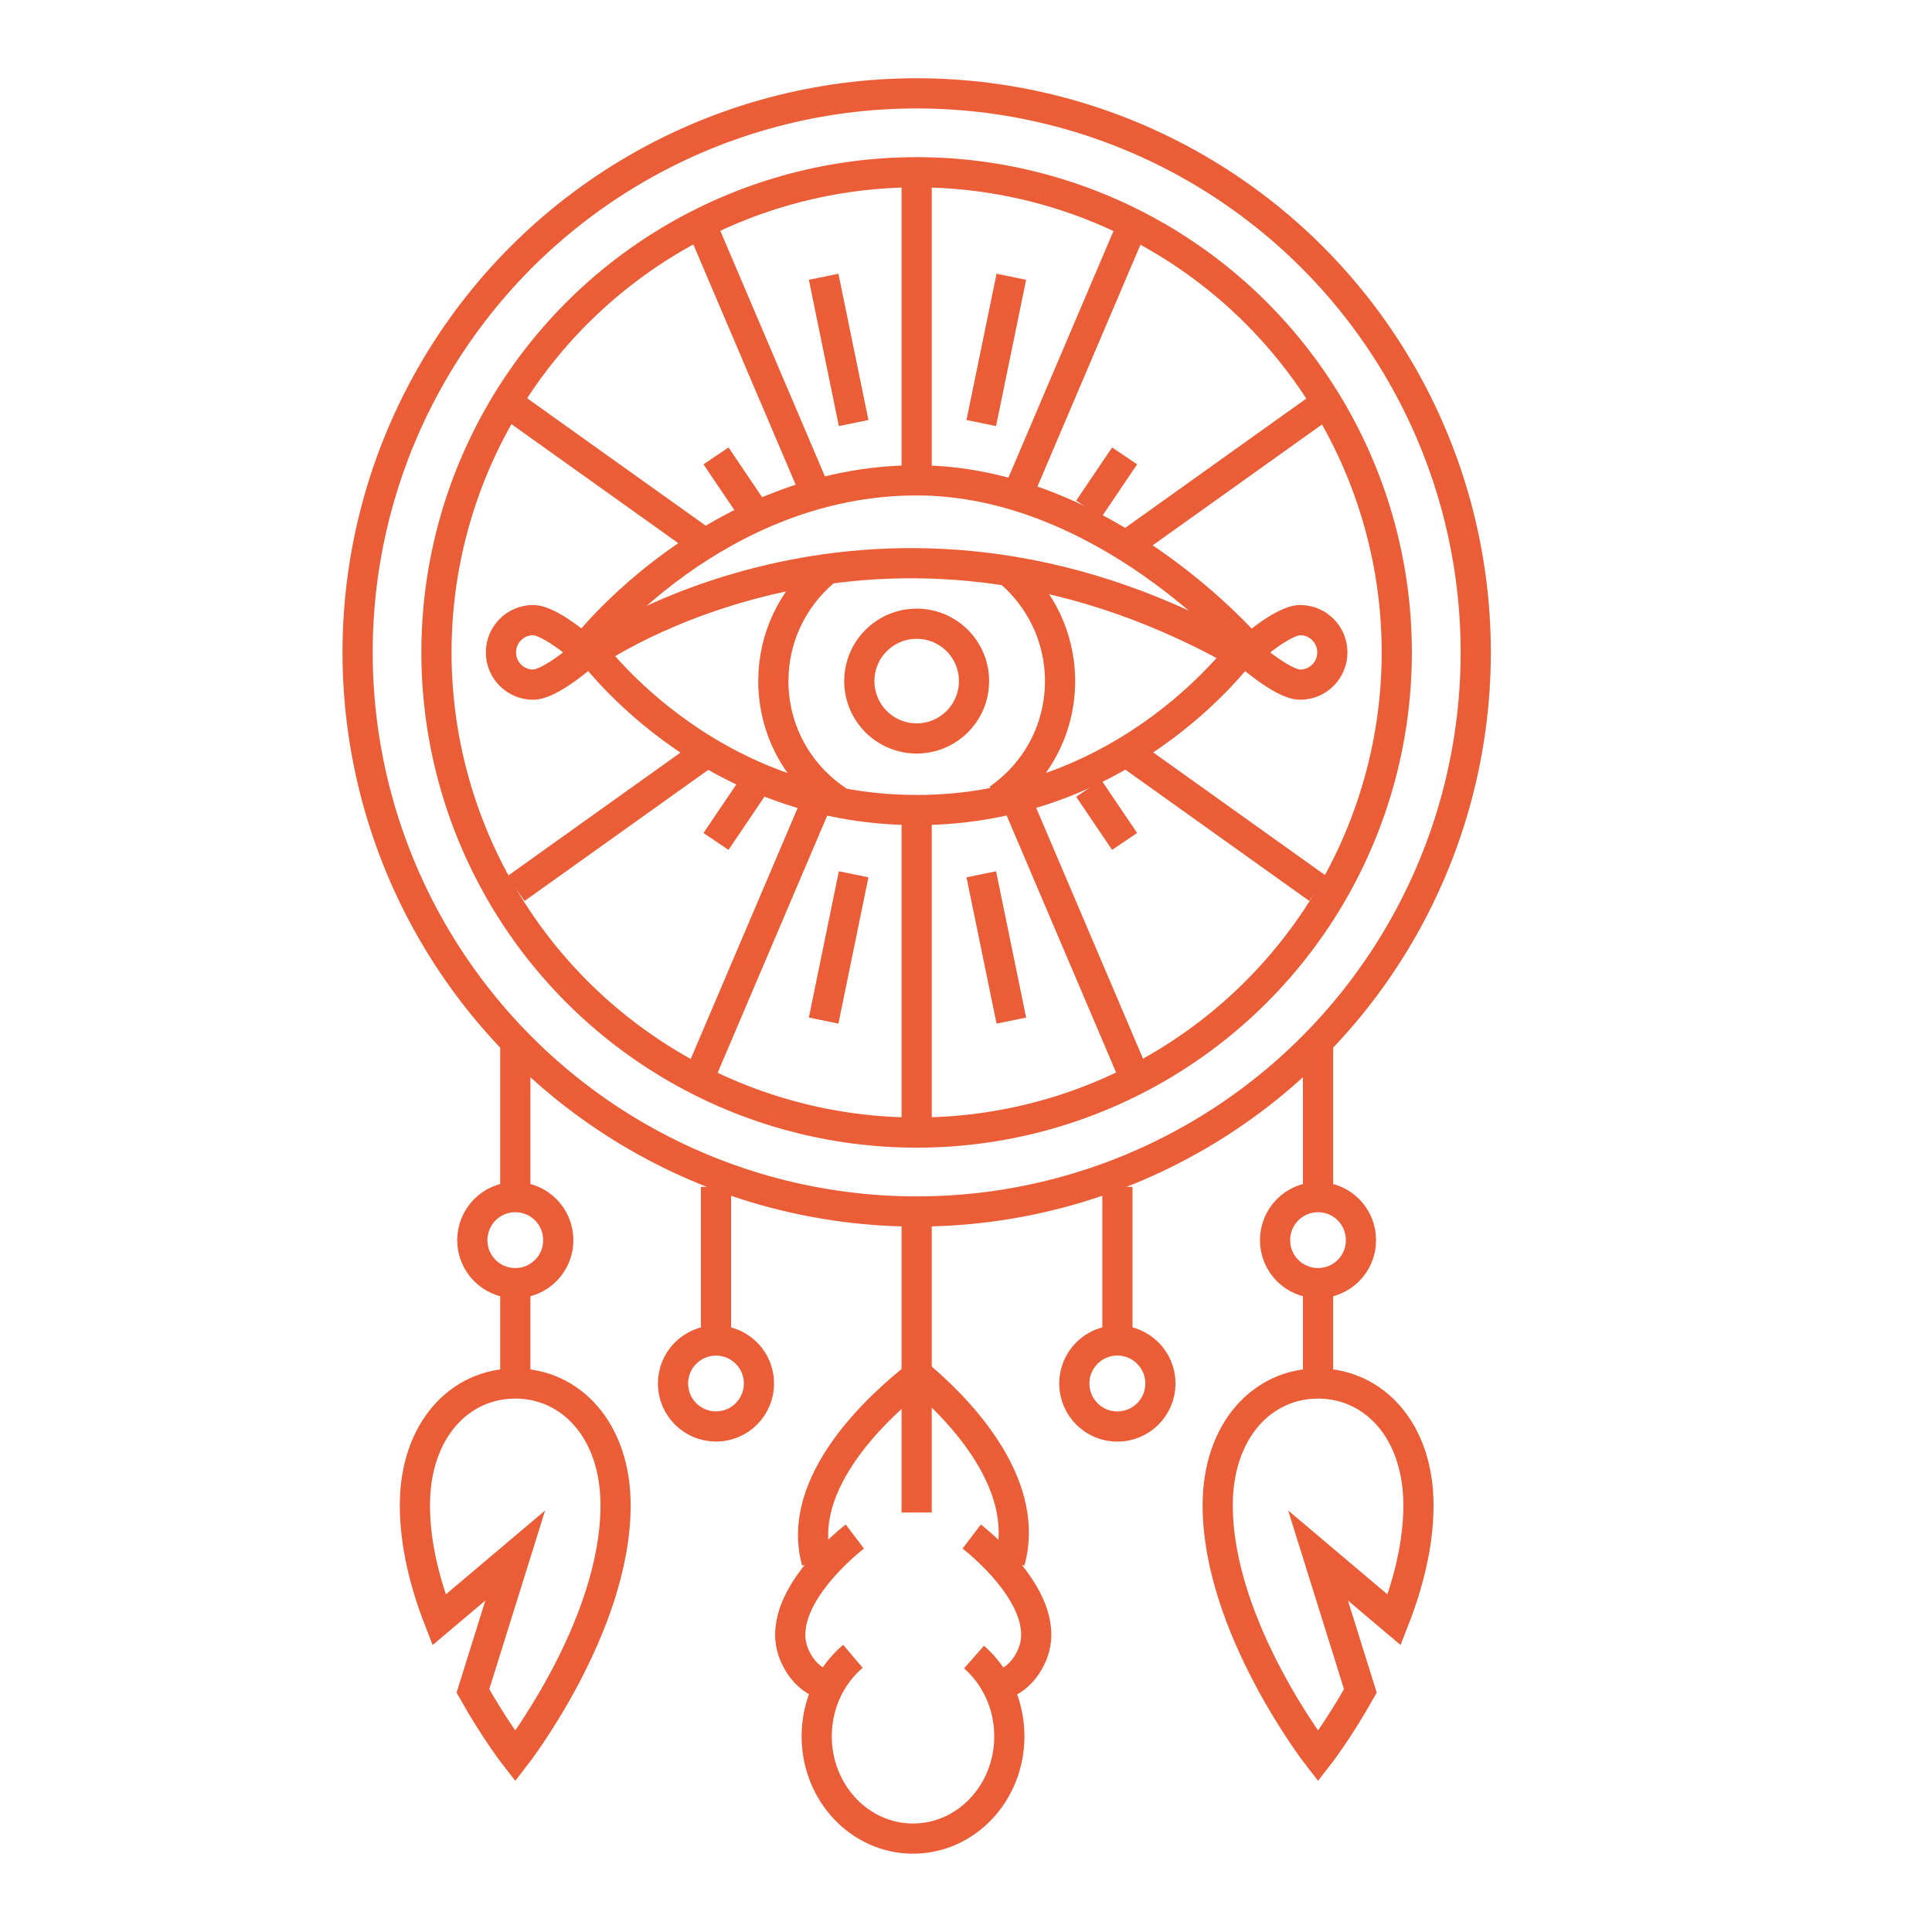 <?xml version="1.0" encoding="utf-8"?>
<!-- Generator: Adobe Illustrator 16.0.0, SVG Export Plug-In . SVG Version: 6.00 Build 0)  -->
<!DOCTYPE svg PUBLIC "-//W3C//DTD SVG 1.1 Tiny//EN" "http://www.w3.org/Graphics/SVG/1.1/DTD/svg11-tiny.dtd">
<svg version="1.1" baseProfile="tiny" id="Calque_1" xmlns:x="http://ns.adobe.com/Extensibility/1.0/" xmlns:i="http://ns.adobe.com/AdobeIllustrator/10.0/" xmlns:graph="http://ns.adobe.com/Graphs/1.0/"
	 xmlns="http://www.w3.org/2000/svg" xmlns:xlink="http://www.w3.org/1999/xlink" x="0px" y="0px" width="32px" height="32px"
	 viewBox="0 0 32 32" xml:space="preserve">
<g>
	<path fill="none" stroke="#EB5D37" stroke-width="0.5" stroke-miterlimit="10" d="M20.645,10.687c0,0-1.901,2.73-5.462,2.73
		c-3.562,0-5.461-2.73-5.461-2.73s2.137-2.731,5.461-2.731C18.27,7.956,20.645,10.687,20.645,10.687z"/>
	<path fill="none" stroke="#EB5D37" stroke-width="0.5" stroke-miterlimit="10" d="M9.818,10.806c0,0,4.746-3.325,10.683,0"/>
	<path fill="none" stroke="#EB5D37" stroke-width="0.5" stroke-miterlimit="10" d="M13.886,13.27
		c-0.649-0.423-1.077-1.156-1.077-1.989c0-0.723,0.323-1.371,0.833-1.807"/>
	<path fill="none" stroke="#EB5D37" stroke-width="0.5" stroke-miterlimit="10" d="M16.704,9.458
		c0.521,0.435,0.854,1.091,0.854,1.823c0,0.811-0.405,1.527-1.027,1.955"/>
	<circle fill="none" stroke="#EB5D37" stroke-width="0.5" stroke-miterlimit="10" cx="15.183" cy="11.281" r="0.95"/>
	<circle fill="none" stroke="#EB5D37" stroke-width="0.5" stroke-miterlimit="10" cx="15.183" cy="10.806" r="9.26"/>
	<circle fill="none" stroke="#EB5D37" stroke-width="0.5" stroke-miterlimit="10" cx="15.182" cy="10.806" r="7.953"/>
	<path fill="none" stroke="#EB5D37" stroke-width="0.5" stroke-miterlimit="10" d="M22.068,10.806c0,0.295-0.239,0.534-0.533,0.534
		c-0.296,0-0.891-0.534-0.891-0.534s0.595-0.535,0.891-0.535C21.829,10.271,22.068,10.51,22.068,10.806z"/>
	<path fill="none" stroke="#EB5D37" stroke-width="0.5" stroke-miterlimit="10" d="M8.297,10.806c0,0.295,0.239,0.534,0.534,0.534
		c0.294,0,0.89-0.534,0.89-0.534s-0.596-0.535-0.89-0.535C8.536,10.271,8.297,10.51,8.297,10.806z"/>
	<g>
		<line fill="none" stroke="#EB5D37" stroke-width="0.5" stroke-miterlimit="10" x1="15.183" y1="7.956" x2="15.183" y2="2.971"/>
		<line fill="none" stroke="#EB5D37" stroke-width="0.5" stroke-miterlimit="10" x1="16.854" y1="8.194" x2="18.735" y2="3.778"/>
		<line fill="none" stroke="#EB5D37" stroke-width="0.5" stroke-miterlimit="10" x1="18.678" y1="9.021" x2="21.831" y2="6.77"/>
		<line fill="none" stroke="#EB5D37" stroke-width="0.5" stroke-miterlimit="10" x1="13.521" y1="8.194" x2="11.64" y2="3.778"/>
		<line fill="none" stroke="#EB5D37" stroke-width="0.5" stroke-miterlimit="10" x1="11.64" y1="8.979" x2="8.544" y2="6.77"/>
		<line fill="none" stroke="#EB5D37" stroke-width="0.5" stroke-miterlimit="10" x1="11.859" y1="7.551" x2="12.454" y2="8.432"/>
		<line fill="none" stroke="#EB5D37" stroke-width="0.5" stroke-miterlimit="10" x1="18.627" y1="7.551" x2="18.032" y2="8.432"/>
		<line fill="none" stroke="#EB5D37" stroke-width="0.5" stroke-miterlimit="10" x1="16.253" y1="7.007" x2="16.751" y2="4.584"/>
		<line fill="none" stroke="#EB5D37" stroke-width="0.5" stroke-miterlimit="10" x1="14.139" y1="7.007" x2="13.642" y2="4.584"/>
	</g>
	<g>
		<line fill="none" stroke="#EB5D37" stroke-width="0.5" stroke-miterlimit="10" x1="15.183" y1="13.531" x2="15.183" y2="18.518"/>
		<line fill="none" stroke="#EB5D37" stroke-width="0.5" stroke-miterlimit="10" x1="16.854" y1="13.294" x2="18.735" y2="17.71"/>
		<line fill="none" stroke="#EB5D37" stroke-width="0.5" stroke-miterlimit="10" x1="18.678" y1="12.468" x2="21.831" y2="14.719"/>
		<line fill="none" stroke="#EB5D37" stroke-width="0.5" stroke-miterlimit="10" x1="13.521" y1="13.294" x2="11.64" y2="17.71"/>
		<line fill="none" stroke="#EB5D37" stroke-width="0.5" stroke-miterlimit="10" x1="11.64" y1="12.509" x2="8.544" y2="14.719"/>
		<line fill="none" stroke="#EB5D37" stroke-width="0.5" stroke-miterlimit="10" x1="11.859" y1="13.937" x2="12.454" y2="13.057"/>
		<line fill="none" stroke="#EB5D37" stroke-width="0.5" stroke-miterlimit="10" x1="18.627" y1="13.937" x2="18.032" y2="13.057"/>
		<line fill="none" stroke="#EB5D37" stroke-width="0.5" stroke-miterlimit="10" x1="16.253" y1="14.481" x2="16.751" y2="16.904"/>
		<line fill="none" stroke="#EB5D37" stroke-width="0.5" stroke-miterlimit="10" x1="14.139" y1="14.481" x2="13.642" y2="16.904"/>
	</g>
	<g>
		<g>
			<path fill="none" stroke="#EB5D37" stroke-width="0.5" stroke-miterlimit="10" d="M13.527,25.865
				c-0.367-1.317,1.046-2.595,1.687-3.094"/>
			<path fill="none" stroke="#EB5D37" stroke-width="0.5" stroke-miterlimit="10" d="M14.159,25.45c0,0-1.403,1.064-0.996,1.973
				c0.136,0.307,0.351,0.448,0.565,0.507"/>
			<path fill="none" stroke="#EB5D37" stroke-width="0.5" stroke-miterlimit="10" d="M16.726,25.865
				c0.376-1.352-0.965-2.631-1.518-3.092"/>
			<path fill="none" stroke="#EB5D37" stroke-width="0.5" stroke-miterlimit="10" d="M16.094,25.45c0,0,1.403,1.064,0.995,1.973
				c-0.135,0.307-0.35,0.448-0.565,0.507"/>
			<path fill="none" stroke="#EB5D37" stroke-width="0.5" stroke-miterlimit="10" d="M16.133,27.446
				c0.356,0.312,0.585,0.782,0.585,1.313c0,0.937-0.715,1.694-1.595,1.694c-0.881,0-1.596-0.758-1.596-1.694
				c0-0.536,0.234-1.015,0.6-1.325"/>
		</g>
		<line fill="none" stroke="#EB5D37" stroke-width="0.5" stroke-miterlimit="10" x1="15.183" y1="25.052" x2="15.183" y2="20.304"/>
	</g>
	<g>
		<path fill="none" stroke="#EB5D37" stroke-width="0.5" stroke-miterlimit="10" d="M7.833,28.007
			c0.368,0.654,0.701,1.082,0.701,1.082s1.662-2.137,1.662-4.156c0-1.245-0.744-2.018-1.662-2.018s-1.662,0.772-1.662,2.018
			c0,0.647,0.169,1.303,0.4,1.897l1.262-1.066L7.833,28.007z"/>
		<path fill="none" stroke="#EB5D37" stroke-width="0.5" stroke-miterlimit="10" d="M9.247,20.542c0,0.393-0.319,0.711-0.712,0.711
			s-0.712-0.318-0.712-0.711c0-0.396,0.318-0.714,0.712-0.714S9.247,20.146,9.247,20.542z"/>
		<line fill="none" stroke="#EB5D37" stroke-width="0.5" stroke-miterlimit="10" x1="8.535" y1="19.792" x2="8.535" y2="17.283"/>
		<line fill="none" stroke="#EB5D37" stroke-width="0.5" stroke-miterlimit="10" x1="8.535" y1="22.915" x2="8.535" y2="21.452"/>
	</g>
	<g>
		<path fill="none" stroke="#EB5D37" stroke-width="0.5" stroke-miterlimit="10" d="M22.532,28.007
			c-0.367,0.654-0.701,1.082-0.701,1.082s-1.662-2.137-1.662-4.156c0-1.245,0.745-2.018,1.662-2.018
			c0.918,0,1.663,0.772,1.663,2.018c0,0.647-0.17,1.303-0.402,1.897l-1.261-1.066L22.532,28.007z"/>
		<path fill="none" stroke="#EB5D37" stroke-width="0.5" stroke-miterlimit="10" d="M21.119,20.542c0,0.393,0.318,0.711,0.712,0.711
			s0.711-0.318,0.711-0.711c0-0.396-0.317-0.714-0.711-0.714S21.119,20.146,21.119,20.542z"/>
		<line fill="none" stroke="#EB5D37" stroke-width="0.5" stroke-miterlimit="10" x1="21.831" y1="19.792" x2="21.831" y2="17.283"/>
		<line fill="none" stroke="#EB5D37" stroke-width="0.5" stroke-miterlimit="10" x1="21.831" y1="22.915" x2="21.831" y2="21.452"/>
	</g>
	<g>
		<circle fill="none" stroke="#EB5D37" stroke-width="0.5" stroke-miterlimit="10" cx="11.859" cy="22.915" r="0.712"/>
		<line fill="none" stroke="#EB5D37" stroke-width="0.5" stroke-miterlimit="10" x1="11.859" y1="22.165" x2="11.859" y2="19.658"/>
	</g>
	<g>
		<circle fill="none" stroke="#EB5D37" stroke-width="0.5" stroke-miterlimit="10" cx="18.507" cy="22.915" r="0.713"/>
		<line fill="none" stroke="#EB5D37" stroke-width="0.5" stroke-miterlimit="10" x1="18.508" y1="22.165" x2="18.508" y2="19.658"/>
	</g>
</g>
</svg>
